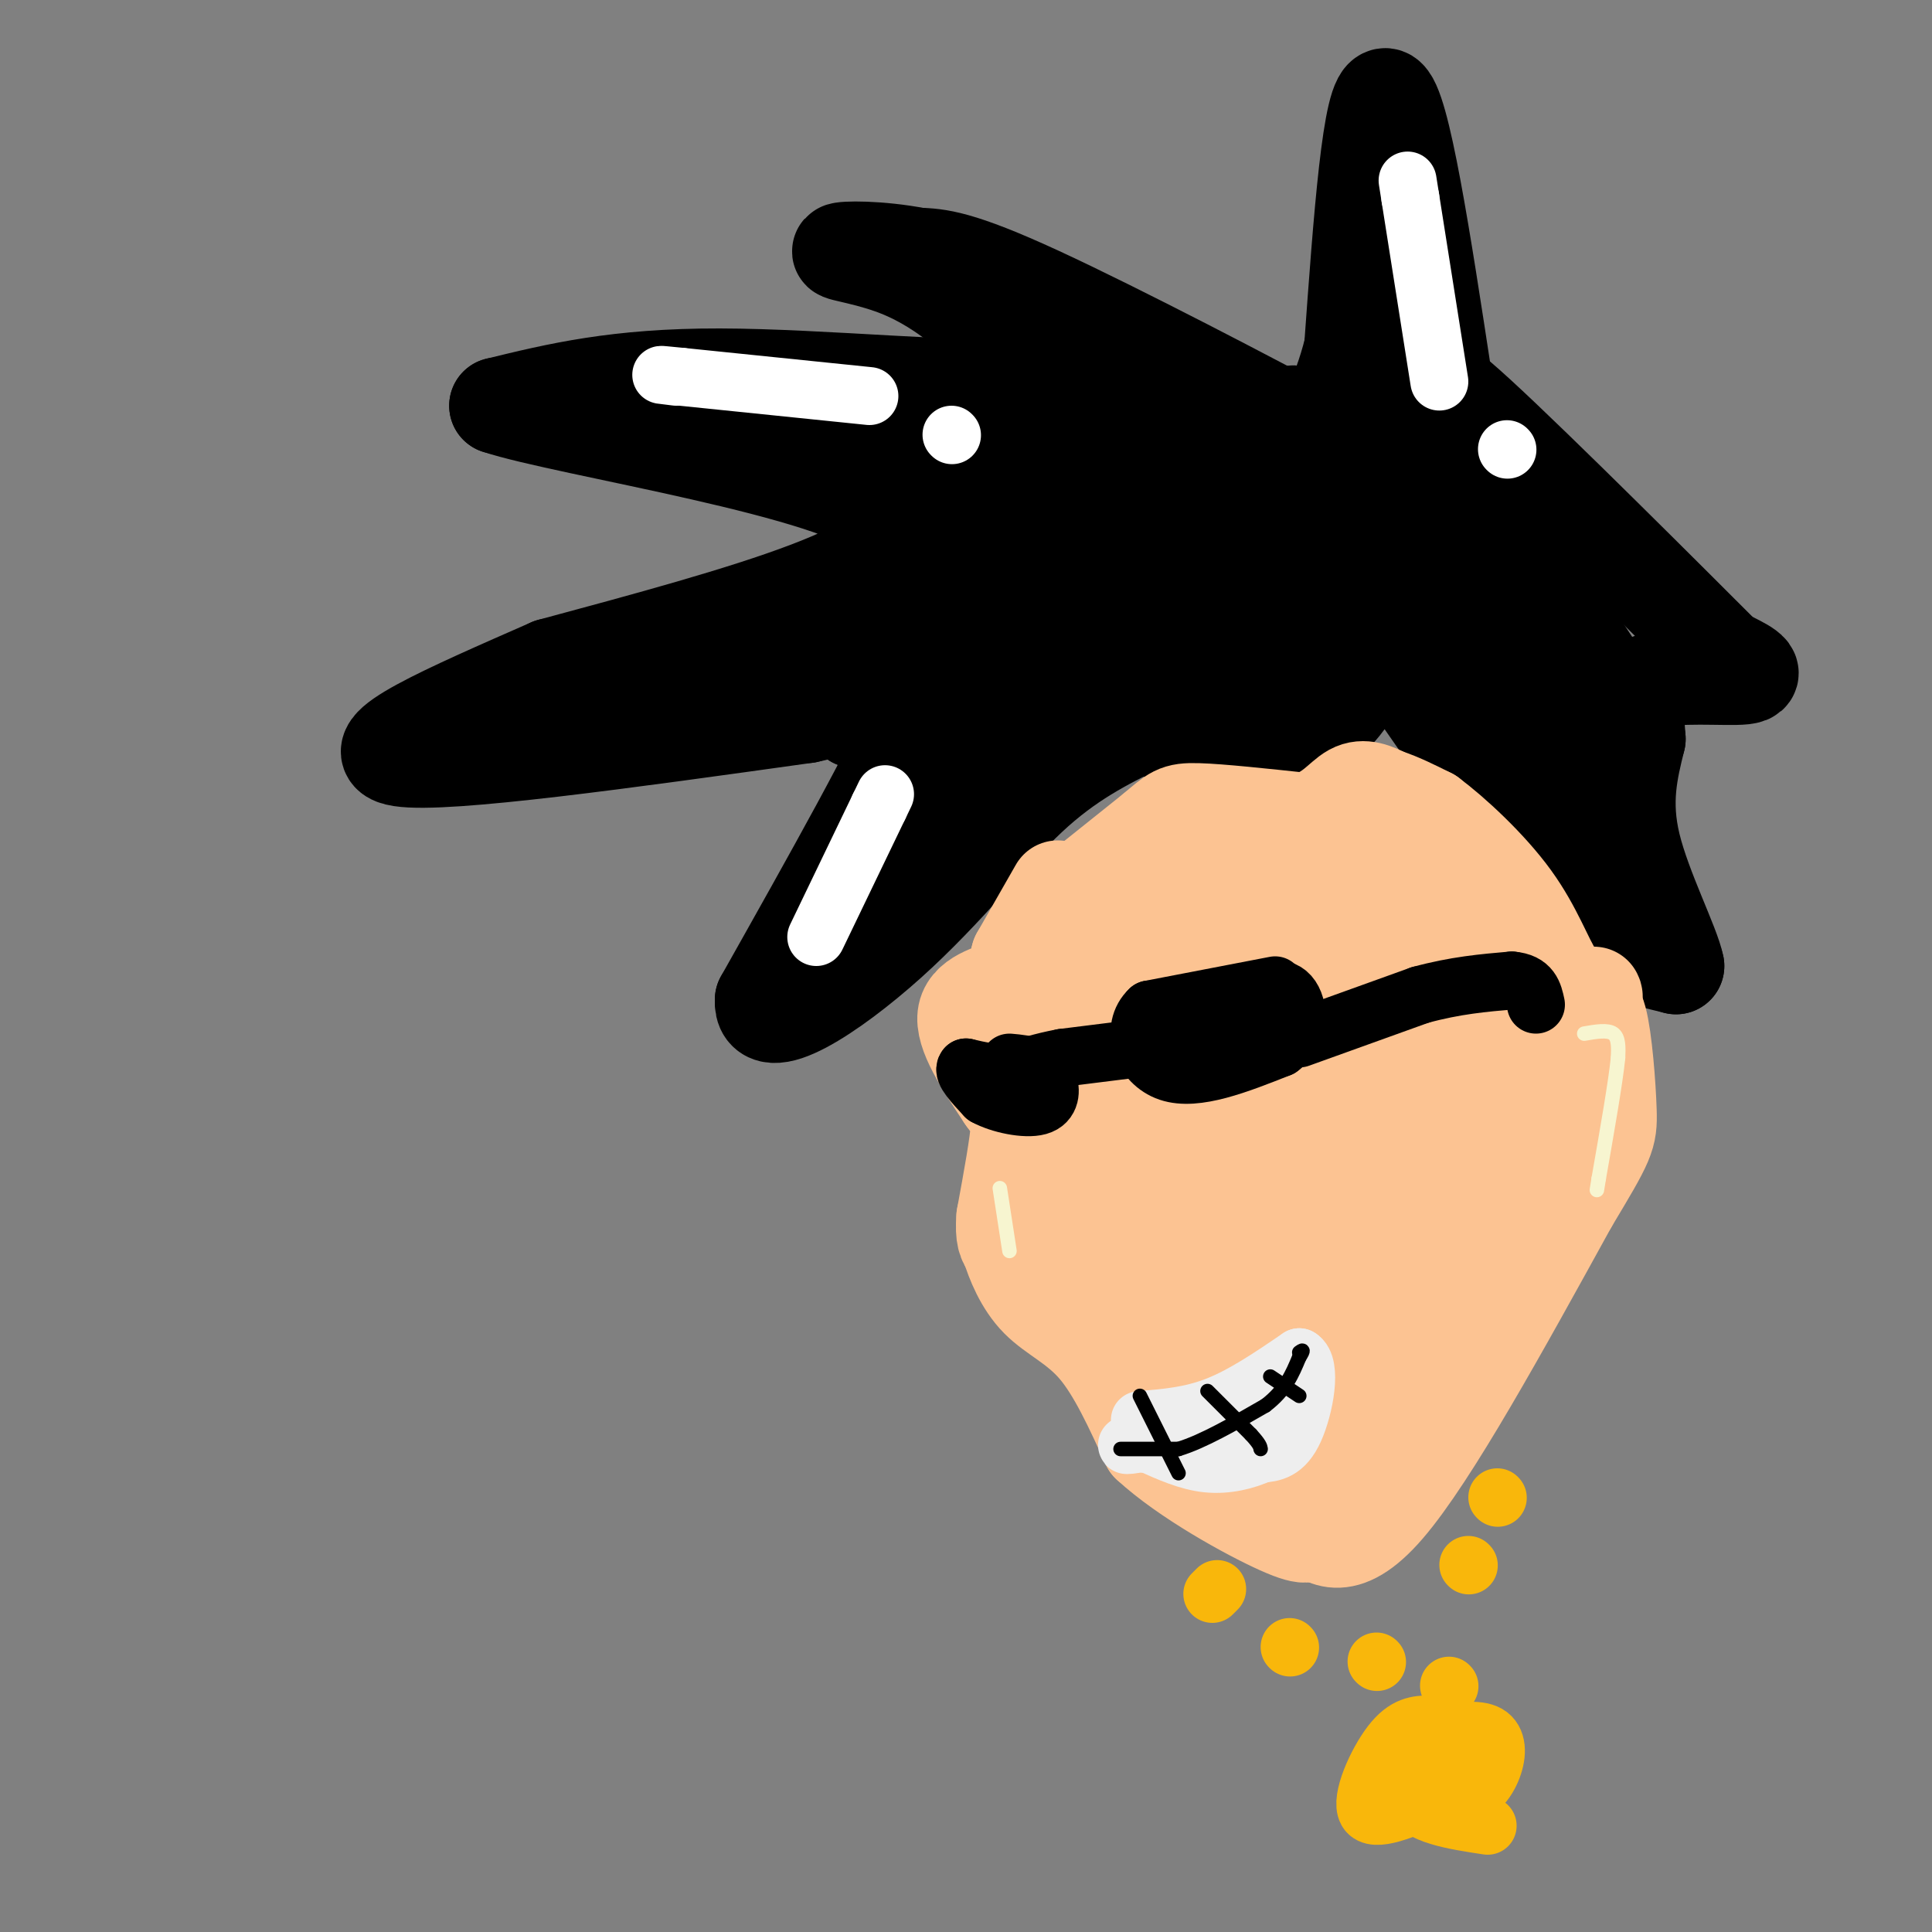 <svg viewBox='0 0 400 400' version='1.1' xmlns='http://www.w3.org/2000/svg' xmlns:xlink='http://www.w3.org/1999/xlink'><rect x="0" y="0" width="400" height="400" fill="#808080" stroke="none"/><g fill='none' stroke='rgb(0,0,0)' stroke-width='20' stroke-linecap='round' stroke-linejoin='round'><path d='M299,79c-4.417,-28.917 -8.833,-57.833 -12,-59c-3.167,-1.167 -5.083,25.417 -7,52'/><path d='M280,72c-2.863,11.684 -6.520,14.895 -5,18c1.520,3.105 8.217,6.105 -3,0c-11.217,-6.105 -40.348,-21.316 -57,-29c-16.652,-7.684 -20.826,-7.842 -25,-8'/><path d='M190,53c-8.030,-1.553 -15.606,-1.437 -16,-1c-0.394,0.437 6.394,1.195 13,4c6.606,2.805 13.030,7.659 17,12c3.970,4.341 5.485,8.171 7,12'/><path d='M211,80c-10.644,1.156 -40.756,-1.956 -62,-2c-21.244,-0.044 -33.622,2.978 -46,6'/><path d='M103,84c13.956,4.667 71.844,13.333 81,23c9.156,9.667 -30.422,20.333 -70,31'/><path d='M114,138c-21.511,9.444 -40.289,17.556 -31,19c9.289,1.444 46.644,-3.778 84,-9'/><path d='M167,148c19.600,-4.289 26.600,-10.511 23,-1c-3.600,9.511 -17.800,34.756 -32,60'/><path d='M158,207c-0.524,8.179 14.167,-1.375 26,-12c11.833,-10.625 20.810,-22.321 29,-30c8.190,-7.679 15.595,-11.339 23,-15'/><path d='M236,150c9.333,-2.000 21.167,0.500 33,3'/><path d='M269,153c8.346,-3.239 12.712,-12.838 15,-17c2.288,-4.162 2.500,-2.889 10,8c7.500,10.889 22.288,31.393 31,42c8.712,10.607 11.346,11.316 14,12c2.654,0.684 5.327,1.342 8,2'/><path d='M347,200c-0.800,-4.267 -6.800,-15.933 -9,-25c-2.200,-9.067 -0.600,-15.533 1,-22'/><path d='M339,153c-0.345,-6.107 -1.708,-10.375 3,-12c4.708,-1.625 15.488,-0.607 19,-1c3.512,-0.393 -0.244,-2.196 -4,-4'/><path d='M357,136c-11.689,-11.689 -38.911,-38.911 -51,-50c-12.089,-11.089 -9.044,-6.044 -6,-1'/><path d='M300,85c-2.444,-0.511 -5.556,-1.289 -6,0c-0.444,1.289 1.778,4.644 4,8'/><path d='M298,93c7.511,10.578 24.289,33.022 32,45c7.711,11.978 6.356,13.489 5,15'/><path d='M335,153c-2.774,1.881 -12.208,-0.917 -22,-12c-9.792,-11.083 -19.940,-30.452 -23,-38c-3.060,-7.548 0.970,-3.274 5,1'/><path d='M295,104c2.421,0.491 5.975,1.217 9,7c3.025,5.783 5.522,16.622 8,22c2.478,5.378 4.936,5.294 7,7c2.064,1.706 3.732,5.202 4,10c0.268,4.798 -0.866,10.899 -2,17'/><path d='M321,167c-8.800,-13.400 -29.800,-55.400 -42,-72c-12.200,-16.600 -15.600,-7.800 -19,1'/><path d='M260,96c-10.310,-1.893 -26.583,-7.125 -37,-12c-10.417,-4.875 -14.976,-9.393 -10,-8c4.976,1.393 19.488,8.696 34,16'/><path d='M247,92c9.548,4.810 16.417,8.833 22,11c5.583,2.167 9.881,2.476 8,10c-1.881,7.524 -9.940,22.262 -18,37'/><path d='M259,150c-8.978,5.089 -22.422,-0.689 -32,0c-9.578,0.689 -15.289,7.844 -21,15'/><path d='M206,165c-7.452,5.631 -15.583,12.208 -18,10c-2.417,-2.208 0.881,-13.202 0,-19c-0.881,-5.798 -5.940,-6.399 -11,-7'/><path d='M177,149c0.833,-1.333 8.417,-1.167 16,-1'/><path d='M199,128c-7.500,-0.417 -15.000,-0.833 -22,0c-7.000,0.833 -13.500,2.917 -20,5'/><path d='M157,133c-9.600,1.578 -23.600,3.022 -17,2c6.600,-1.022 33.800,-4.511 61,-8'/><path d='M201,127c12.445,-1.656 13.057,-1.794 14,-1c0.943,0.794 2.215,2.522 2,6c-0.215,3.478 -1.919,8.708 -5,12c-3.081,3.292 -7.541,4.646 -12,6'/><path d='M200,150c2.179,-3.881 13.625,-16.583 20,-22c6.375,-5.417 7.679,-3.548 12,-2c4.321,1.548 11.661,2.774 19,4'/><path d='M251,130c-4.600,0.533 -25.600,-0.133 -28,0c-2.400,0.133 13.800,1.067 30,2'/><path d='M253,132c6.131,-4.655 6.458,-17.292 8,-21c1.542,-3.708 4.298,1.512 4,4c-0.298,2.488 -3.649,2.244 -7,2'/><path d='M258,117c-8.845,-1.405 -27.458,-5.917 -40,-12c-12.542,-6.083 -19.012,-13.738 -23,-17c-3.988,-3.262 -5.494,-2.131 -7,-1'/><path d='M188,87c-5.619,-0.274 -16.167,-0.458 -6,1c10.167,1.458 41.048,4.560 56,8c14.952,3.440 13.976,7.220 13,11'/><path d='M251,107c-2.504,3.621 -15.265,7.175 -26,8c-10.735,0.825 -19.444,-1.078 -24,-2c-4.556,-0.922 -4.957,-0.864 -5,-3c-0.043,-2.136 0.274,-6.468 -1,-9c-1.274,-2.532 -4.137,-3.266 -7,-4'/><path d='M188,97c-7.311,-2.800 -22.089,-7.800 -13,-9c9.089,-1.200 42.044,1.400 75,4'/><path d='M250,92c15.734,1.164 17.568,2.075 21,6c3.432,3.925 8.463,10.864 14,14c5.537,3.136 11.582,2.467 12,4c0.418,1.533 -4.791,5.266 -10,9'/><path d='M287,125c-2.333,1.667 -3.167,1.333 -4,1'/></g>
<g fill='none' stroke='rgb(252,195,146)' stroke-width='20' stroke-linecap='round' stroke-linejoin='round'><path d='M219,188c0.000,0.000 20.000,-16.000 20,-16'/><path d='M239,172c4.133,-3.467 4.467,-4.133 9,-4c4.533,0.133 13.267,1.067 22,2'/><path d='M270,170c5.333,-1.067 7.667,-4.733 10,-6c2.333,-1.267 4.667,-0.133 7,1'/><path d='M287,165c2.667,0.833 5.833,2.417 9,4'/><path d='M296,169c4.786,3.560 12.250,10.458 17,17c4.750,6.542 6.786,12.726 9,16c2.214,3.274 4.607,3.637 7,4'/><path d='M329,206c1.333,0.667 1.167,0.333 1,0'/><path d='M219,184c0.000,0.000 -8.000,14.000 -8,14'/><path d='M211,198c-1.060,3.369 0.292,4.792 -2,6c-2.292,1.208 -8.226,2.202 -9,6c-0.774,3.798 3.613,10.399 8,17'/><path d='M208,227c2.044,3.133 3.156,2.467 3,6c-0.156,3.533 -1.578,11.267 -3,19'/><path d='M208,252c-0.333,4.167 0.333,5.083 1,6'/><path d='M209,258c0.929,3.060 2.750,7.708 6,11c3.250,3.292 7.929,5.226 12,10c4.071,4.774 7.536,12.387 11,20'/><path d='M238,299c7.444,6.889 20.556,14.111 27,17c6.444,2.889 6.222,1.444 6,0'/><path d='M271,316c2.800,1.911 6.800,6.689 16,-4c9.200,-10.689 23.600,-36.844 38,-63'/><path d='M325,249c7.762,-12.929 8.167,-13.750 8,-19c-0.167,-5.250 -0.905,-14.929 -2,-19c-1.095,-4.071 -2.548,-2.536 -4,-1'/><path d='M327,210c-5.511,-5.844 -17.289,-19.956 -29,-26c-11.711,-6.044 -23.356,-4.022 -35,-2'/><path d='M263,182c-6.111,-1.200 -3.889,-3.200 -8,2c-4.111,5.200 -14.556,17.600 -25,30'/><path d='M230,214c-7.012,5.571 -12.042,4.500 -12,1c0.042,-3.500 5.155,-9.429 10,-13c4.845,-3.571 9.423,-4.786 14,-6'/><path d='M242,196c3.655,-2.476 5.792,-5.667 4,-8c-1.792,-2.333 -7.512,-3.810 -12,-1c-4.488,2.810 -7.744,9.905 -11,17'/><path d='M223,204c-1.000,9.000 2.000,23.000 5,37'/><path d='M228,241c0.867,9.756 0.533,15.644 4,23c3.467,7.356 10.733,16.178 18,25'/><path d='M250,289c3.644,5.933 3.756,8.267 7,9c3.244,0.733 9.622,-0.133 16,-1'/><path d='M273,297c4.933,-1.178 9.267,-3.622 13,-10c3.733,-6.378 6.867,-16.689 10,-27'/><path d='M296,260c4.108,-7.890 9.380,-14.115 12,-19c2.620,-4.885 2.590,-8.431 3,-13c0.410,-4.569 1.260,-10.163 0,-16c-1.260,-5.837 -4.630,-11.919 -8,-18'/><path d='M303,194c-1.971,-3.483 -2.900,-3.191 -8,-4c-5.100,-0.809 -14.373,-2.718 -20,0c-5.627,2.718 -7.608,10.062 -9,18c-1.392,7.938 -2.196,16.469 -3,25'/><path d='M263,233c3.024,15.083 12.083,40.292 11,46c-1.083,5.708 -12.310,-8.083 -18,-16c-5.690,-7.917 -5.845,-9.958 -6,-12'/><path d='M250,251c-2.272,-3.431 -4.952,-6.007 -6,-12c-1.048,-5.993 -0.463,-15.401 -1,-20c-0.537,-4.599 -2.195,-4.387 -4,-4c-1.805,0.387 -3.755,0.950 -5,2c-1.245,1.050 -1.784,2.586 -2,7c-0.216,4.414 -0.108,11.707 0,19'/><path d='M232,243c-1.758,3.695 -6.152,3.434 -8,5c-1.848,1.566 -1.152,4.960 1,7c2.152,2.040 5.758,2.726 9,1c3.242,-1.726 6.121,-5.863 9,-10'/><path d='M243,246c3.333,-8.500 7.167,-24.750 11,-41'/><path d='M254,205c3.167,-9.024 5.583,-11.083 5,-8c-0.583,3.083 -4.167,11.310 -5,22c-0.833,10.690 1.083,23.845 3,37'/><path d='M257,256c-0.345,11.369 -2.708,21.292 -1,26c1.708,4.708 7.488,4.202 11,6c3.512,1.798 4.756,5.899 6,10'/><path d='M273,298c1.393,2.333 1.875,3.167 0,3c-1.875,-0.167 -6.107,-1.333 -10,-6c-3.893,-4.667 -7.446,-12.833 -11,-21'/><path d='M252,274c-4.381,-7.095 -9.833,-14.333 -4,-16c5.833,-1.667 22.952,2.238 32,-1c9.048,-3.238 10.024,-13.619 11,-24'/><path d='M291,233c3.106,-9.371 5.370,-20.800 5,-27c-0.370,-6.200 -3.375,-7.171 -6,-7c-2.625,0.171 -4.872,1.485 -6,1c-1.128,-0.485 -1.137,-2.769 -2,5c-0.863,7.769 -2.578,25.592 -3,34c-0.422,8.408 0.451,7.402 3,7c2.549,-0.402 6.775,-0.201 11,0'/><path d='M293,246c-0.036,-10.286 -5.625,-36.000 -6,-46c-0.375,-10.000 4.464,-4.286 9,-1c4.536,3.286 8.768,4.143 13,5'/><path d='M309,204c4.310,0.750 8.583,0.125 10,9c1.417,8.875 -0.024,27.250 0,31c0.024,3.750 1.512,-7.125 3,-18'/><path d='M322,226c0.556,-4.222 0.444,-5.778 1,-6c0.556,-0.222 1.778,0.889 3,2'/><path d='M326,222c-5.889,10.578 -22.111,36.022 -31,47c-8.889,10.978 -10.444,7.489 -12,4'/><path d='M283,273c-2.500,0.667 -2.750,0.333 -3,0'/></g>
<g fill='none' stroke='rgb(255,255,255)' stroke-width='12' stroke-linecap='round' stroke-linejoin='round'><path d='M169,194c0.000,0.000 13.000,-27.000 13,-27'/><path d='M182,167c2.167,-4.500 1.083,-2.250 0,0'/><path d='M298,79c0.000,0.000 -6.000,-38.000 -6,-38'/><path d='M292,41c-1.000,-6.333 -0.500,-3.167 0,0'/><path d='M312,93c0.000,0.000 0.100,0.100 0.1,0.1'/><path d='M180,82c0.000,0.000 -39.000,-4.000 -39,-4'/><path d='M141,78c-6.667,-0.667 -3.833,-0.333 -1,0'/><path d='M197,90c0.000,0.000 0.100,0.100 0.1,0.1'/></g>
<g fill='none' stroke='rgb(0,0,0)' stroke-width='12' stroke-linecap='round' stroke-linejoin='round'><path d='M264,204c0.000,0.000 -26.000,5.000 -26,5'/><path d='M238,209c-4.178,3.889 -1.622,11.111 4,13c5.622,1.889 14.311,-1.556 23,-5'/><path d='M265,217c4.422,-3.222 3.978,-8.778 2,-11c-1.978,-2.222 -5.489,-1.111 -9,0'/><path d='M258,206c-3.500,0.667 -7.750,2.333 -12,4'/><path d='M246,210c-1.467,1.556 0.867,3.444 4,4c3.133,0.556 7.067,-0.222 11,-1'/><path d='M236,217c0.000,0.000 -16.000,2.000 -16,2'/><path d='M220,219c-4.500,0.833 -7.750,1.917 -11,3'/><path d='M209,222c-3.333,0.333 -6.167,-0.333 -9,-1'/><path d='M200,221c-0.833,0.833 1.583,3.417 4,6'/><path d='M204,227c2.952,1.643 8.333,2.750 11,2c2.667,-0.750 2.619,-3.357 2,-5c-0.619,-1.643 -1.810,-2.321 -3,-3'/><path d='M214,221c-1.333,-0.667 -3.167,-0.833 -5,-1'/><path d='M269,215c0.000,0.000 25.000,-9.000 25,-9'/><path d='M294,206c7.333,-2.000 13.167,-2.500 19,-3'/><path d='M313,203c4.000,0.333 4.500,2.667 5,5'/></g>
<g fill='none' stroke='rgb(238,238,238)' stroke-width='12' stroke-linecap='round' stroke-linejoin='round'><path d='M236,294c5.250,-0.417 10.500,-0.833 16,-3c5.500,-2.167 11.250,-6.083 17,-10'/><path d='M269,281c2.733,1.556 1.067,10.444 -1,15c-2.067,4.556 -4.533,4.778 -7,5'/><path d='M261,301c-3.000,1.400 -7.000,2.400 -11,2c-4.000,-0.400 -8.000,-2.200 -12,-4'/><path d='M238,299c-3.644,-0.400 -6.756,0.600 -3,0c3.756,-0.600 14.378,-2.800 25,-5'/><path d='M260,294c4.500,-1.000 3.250,-1.000 2,-1'/></g>
<g fill='none' stroke='rgb(0,0,0)' stroke-width='3' stroke-linecap='round' stroke-linejoin='round'><path d='M232,300c0.000,0.000 12.000,0.000 12,0'/><path d='M244,300c5.000,-1.500 11.500,-5.250 18,-9'/><path d='M262,291c4.167,-3.167 5.583,-6.583 7,-10'/><path d='M269,281c1.167,-1.833 0.583,-1.417 0,-1'/><path d='M236,289c0.000,0.000 8.000,16.000 8,16'/><path d='M250,288c0.000,0.000 9.000,9.000 9,9'/><path d='M259,297c1.833,2.000 1.917,2.500 2,3'/><path d='M263,285c0.000,0.000 6.000,4.000 6,4'/></g>
<g fill='none' stroke='rgb(247,245,208)' stroke-width='3' stroke-linecap='round' stroke-linejoin='round'><path d='M207,246c0.000,0.000 2.000,13.000 2,13'/><path d='M328,214c2.417,-0.417 4.833,-0.833 6,0c1.167,0.833 1.083,2.917 1,5'/><path d='M335,219c-0.500,5.000 -2.250,15.000 -4,25'/><path d='M331,244c-0.667,4.167 -0.333,2.083 0,0'/></g>
<g fill='none' stroke='rgb(249,183,11)' stroke-width='12' stroke-linecap='round' stroke-linejoin='round'><path d='M310,310c0.000,0.000 0.100,0.100 0.1,0.1'/><path d='M251,330c0.000,0.000 1.000,-1.000 1,-1'/><path d='M267,341c0.000,0.000 0.100,0.100 0.1,0.1'/><path d='M285,344c0.000,0.000 0.100,0.100 0.1,0.1'/><path d='M304,324c0.000,0.000 0.100,0.100 0.1,0.1'/><path d='M300,349c0.000,0.000 0.100,0.100 0.1,0.1'/><path d='M296,357c-2.511,0.067 -5.022,0.133 -8,4c-2.978,3.867 -6.422,11.533 -5,14c1.422,2.467 7.711,-0.267 14,-3'/><path d='M297,372c5.333,-1.800 11.667,-4.800 11,-6c-0.667,-1.200 -8.333,-0.600 -16,0'/><path d='M292,366c-0.400,0.444 6.600,1.556 8,2c1.400,0.444 -2.800,0.222 -7,0'/><path d='M293,368c0.547,1.158 5.415,4.053 9,4c3.585,-0.053 5.888,-3.053 7,-6c1.112,-2.947 1.032,-5.842 -1,-7c-2.032,-1.158 -6.016,-0.579 -10,0'/><path d='M298,359c-3.600,2.622 -7.600,9.178 -6,13c1.600,3.822 8.800,4.911 16,6'/></g>
</svg>